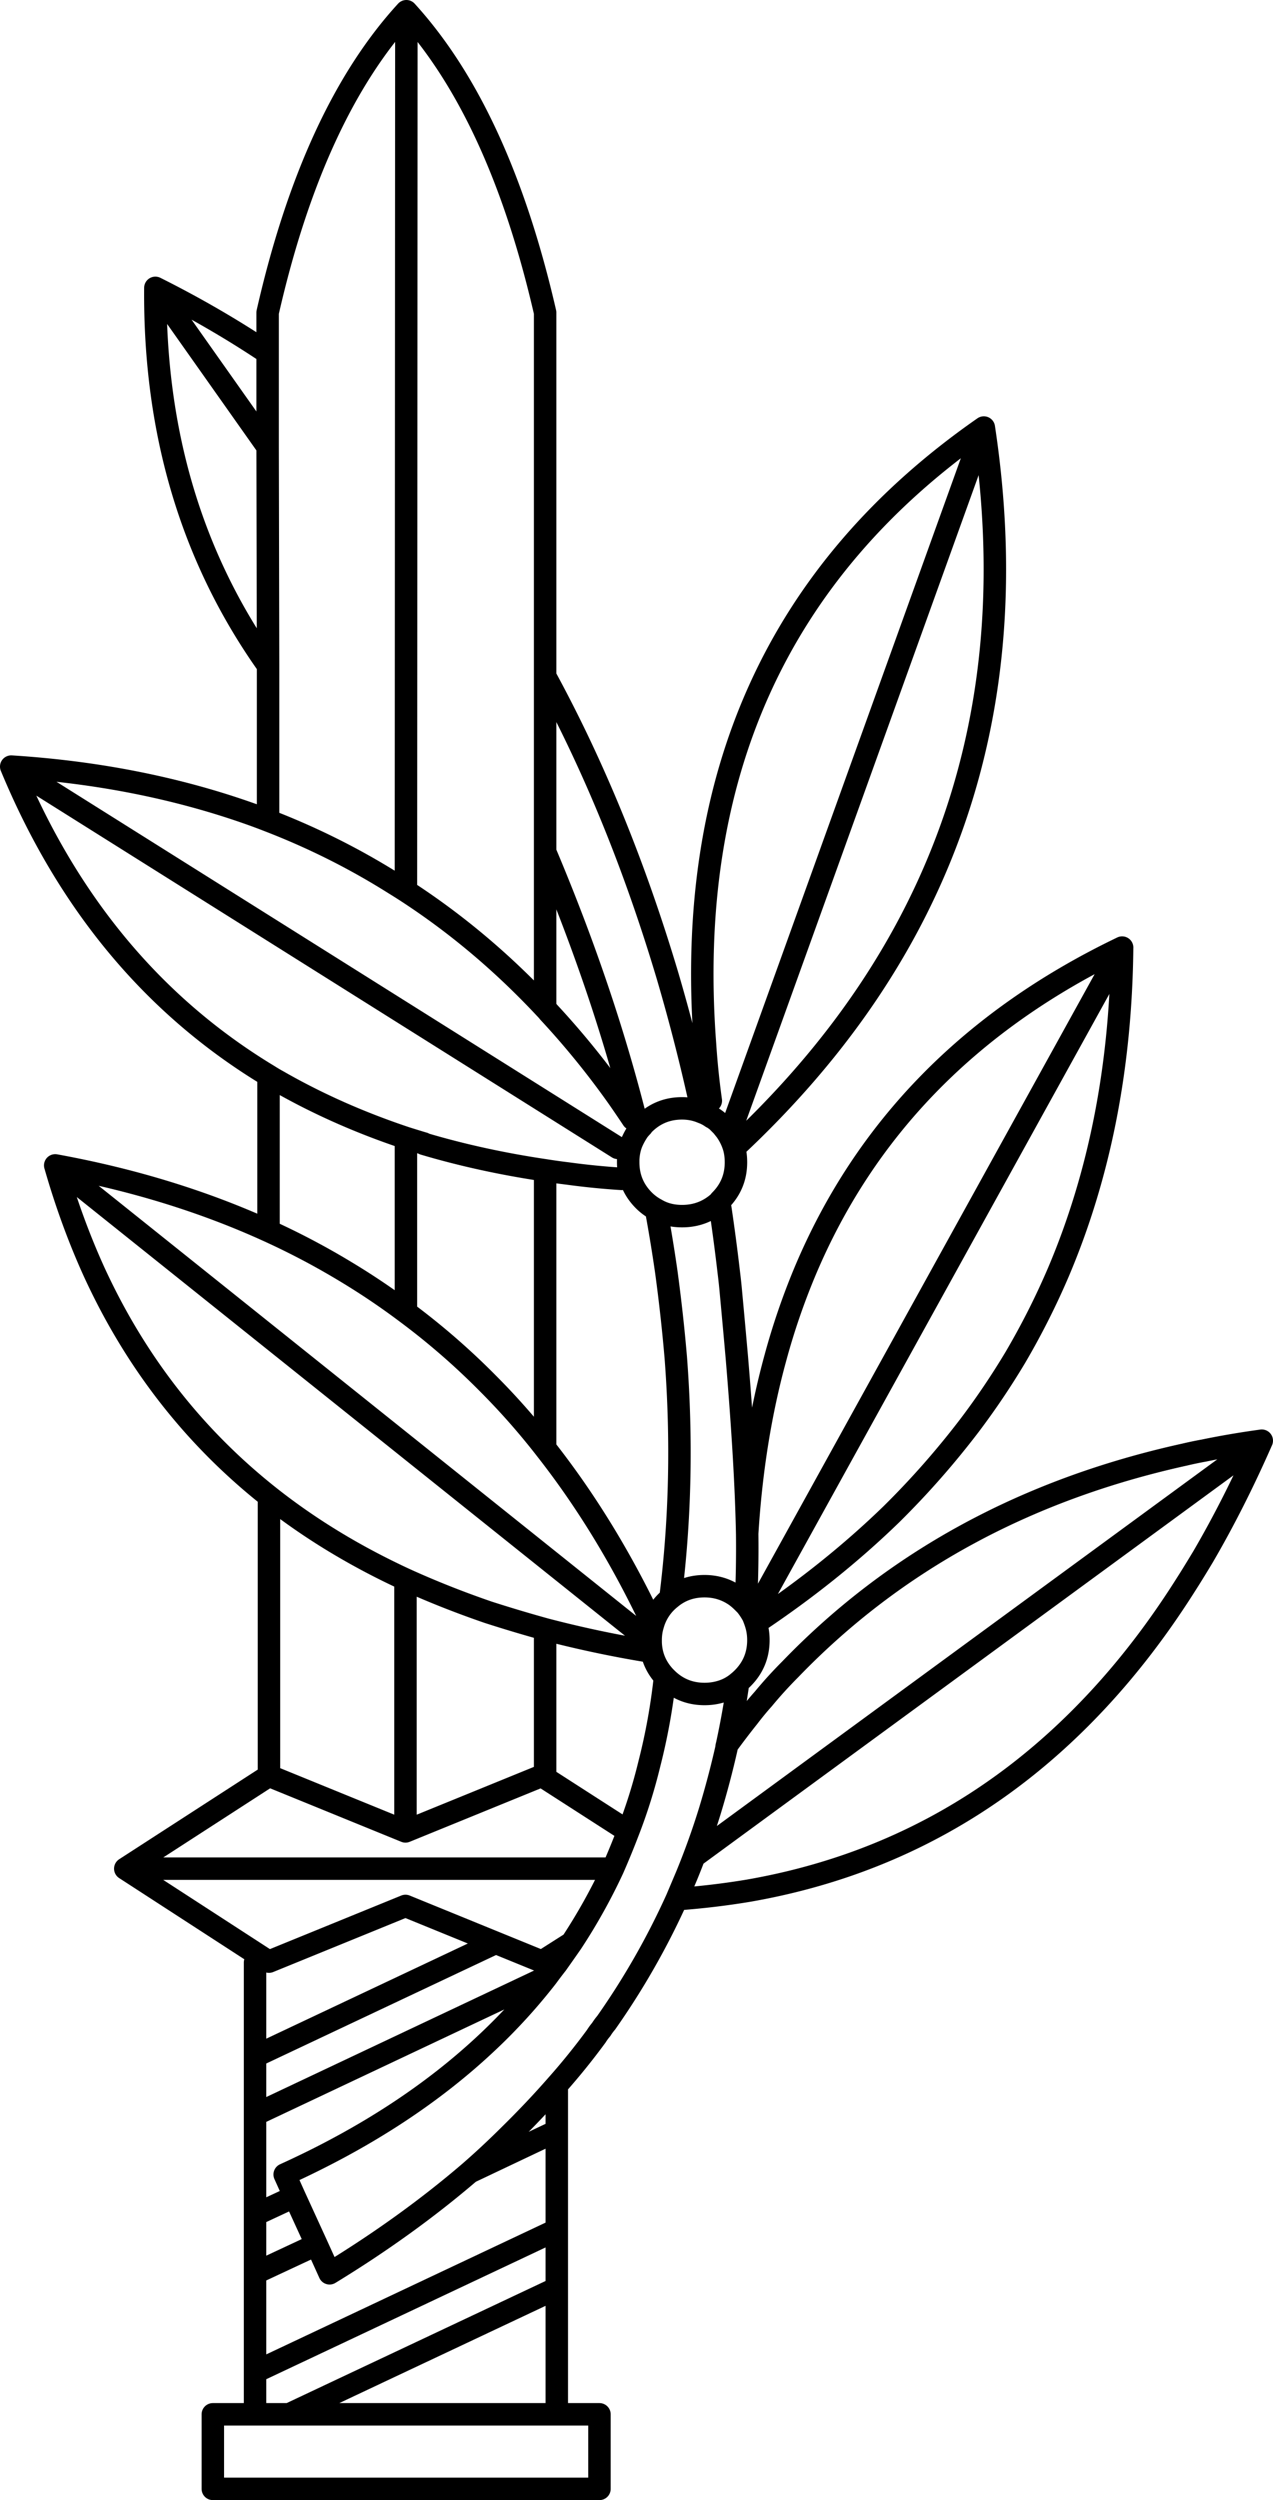 <svg xmlns="http://www.w3.org/2000/svg" width="141.75" height="278.351" xml:space="preserve"><path clip-rule="evenodd" fill="none" stroke="#000" stroke-width="2.5" stroke-linecap="round" stroke-linejoin="round" stroke-miterlimit="3" d="m29.8 49.75.05 24.35v17.25c4.933 1.9 9.6 4.233 14 7 .433.267.883.55 1.35.85l.05-97.95C38.316 8.817 33.167 20 29.8 34.8v14.95zM45.2 99.2c5.6 3.633 10.767 7.983 15.5 13.05V34.8C57.3 20 52.15 8.817 45.25 1.25M29.8 39.3c-3.933-2.633-8.1-5.05-12.5-7.25l12.5 17.7m-.2 168.45-15.65-10.15 16-10.35v-31.1c-8.367-6.634-14.85-14.95-19.45-24.95-1.7-3.733-3.15-7.7-4.35-11.9 8.6 1.567 16.517 4 23.75 7.3v-17.3c-12.8-7.733-22.35-19.2-28.65-34.4 9.433.6 18.2 2.317 26.3 5.15.767.267 1.533.55 2.3.85m40.6 33.25a138.88 138.88 0 0 0-1.6-2.35 92.334 92.334 0 0 0-7.75-9.55 5.51 5.51 0 0 0-.4-.45m-13.5 15.1c0-.033-.017-.05-.05-.05-.667-.2-1.317-.4-1.95-.6v19.4a79.336 79.336 0 0 1 9.15 7.949 77.842 77.842 0 0 1 6.35 7.2V130.3c-4.733-.7-9.233-1.683-13.5-2.95zm-2-.65c-5.1-1.7-9.833-3.8-14.2-6.3-.367-.2-.733-.417-1.1-.65m0 17.3c3 1.367 5.9 2.9 8.7 4.6a78.75 78.75 0 0 1 6.6 4.45m-15.35-72c-8.5-11.967-12.684-25.983-12.55-42.05m-3.35 176h54.3c.6-1.366 1.167-2.75 1.7-4.149l-9.25-5.95V181.4a159.361 159.361 0 0 1-6.35-1.9c-3.2-1.1-6.267-2.316-9.2-3.649v28.05l15.2-6.2m-15.2-21.85c-5.633-2.601-10.7-5.684-15.2-9.25m0 31.099 15.2 6.2M28.4 218.5v10.45l26.8-12.65-10.05-4.1-15.2 6.2m38.3-10.35a64.278 64.278 0 0 1-4.6 8.25 309.89 309.89 0 0 1-1.65 2.351c-.367.467-.733.95-1.1 1.45a63.248 63.248 0 0 1-6.55 7.199c-6.133 5.801-13.684 10.733-22.65 14.801l1.1 2.449 2.45 5.351 1.45 3.2c5.733-3.5 10.934-7.25 15.6-11.25a90.443 90.443 0 0 0 4.5-4.2c1.833-1.8 3.567-3.634 5.2-5.5a75.395 75.395 0 0 0 4.4-5.45 6.18 6.18 0 0 1 .55-.75 6.18 6.18 0 0 1 .55-.75 84.091 84.091 0 0 0 7.85-13.75l1.1-2.6a84.006 84.006 0 0 0 2.601-7.25 99.244 99.244 0 0 0 1.85-7c0-.101.017-.2.05-.301.5-2.3.917-4.633 1.25-7-.633.534-1.35.9-2.149 1.101-.5.133-1.034.2-1.601.2-1.666 0-3.083-.584-4.25-1.75l-.149-.15a68.49 68.49 0 0 1-1.75 9.7 59.56 59.56 0 0 1-2.351 7.5M63.65 216.3l-3.3 2.101-5.15-2.101m-26.8 51.75v-39.099m0 24.15 6.85-3.2m-2.45-5.351-4.4 2.051m0-11.151 32.5-15.35m1.1 47.95v-13.3L32.2 268.8h34.55v8.301H23.7V268.8h8.5m46.95-146.25a87.16 87.16 0 0 1-.65-6.35c-2.233-29.767 8.117-52.633 31.051-68.6 4.8 31.7-4.467 58.434-27.801 80.2.134.5.2 1.033.2 1.6 0 1.667-.583 3.083-1.75 4.25a.596.596 0 0 0-.1.15c.399 2.633.75 5.25 1.05 7.85.1.8.184 1.583.25 2.35.233 2.5.45 4.884.65 7.15.666 7.934 1.05 14.467 1.149 19.6.434-7 1.483-13.533 3.15-19.6a77.394 77.394 0 0 1 3.25-9.5c6.7-16 18.483-28.05 35.35-36.15-.133 13.267-2.5 25.317-7.1 36.15-1.4 3.267-3 6.434-4.8 9.5a84.55 84.55 0 0 1-5.051 7.5 93.911 93.911 0 0 1-8.75 9.95c-4.466 4.333-9.5 8.366-15.1 12.1.2.6.3 1.233.3 1.9 0 1.666-.583 3.083-1.75 4.25a5.97 5.97 0 0 1-.5.449M60.7 161.25c4.567 5.8 8.567 12.351 12 19.65a5.71 5.71 0 0 1 1.95-2.95c1.1-8.7 1.3-17.634.6-26.8-.267-3.134-.616-6.3-1.05-9.5a171.713 171.713 0 0 0-1.149-7c-.5-.267-.95-.6-1.351-1-1.167-1.167-1.75-2.583-1.75-4.25v-.3c.034-.7.167-1.333.4-1.9.2-.467.45-.917.75-1.35-2.467-10.1-5.934-20.433-10.4-31m10.4 31a5.7 5.7 0 0 1 .399-.45c.067-.1.134-.184.2-.25 1.167-1.167 2.584-1.75 4.25-1.75.8 0 1.55.15 2.25.45a214.656 214.656 0 0 0-3.85-15.15c-3.667-12.3-8.217-23.434-13.65-33.4m8.501 55.95a82.757 82.757 0 0 1-6-.6c-.833-.1-1.667-.217-2.5-.35m17.5-6.45c.367.133.717.317 1.05.55.034 0 .067.017.101.05.166.1.333.217.5.35l.35.35.2.2.4.5c.433.6.75 1.25.949 1.95m-1.65 6c-1.167 1.066-2.55 1.6-4.15 1.6-1.1 0-2.066-.25-2.899-.75M109.55 47.6l-28.1 78.05m-.5 68.65c.8-1.1 1.601-2.149 2.4-3.149.533-.7 1.083-1.367 1.649-2a47.729 47.729 0 0 1 3-3.3c11.601-12.034 26.233-20 43.9-23.9a41.18 41.18 0 0 1 2.15-.45c2.1-.434 4.25-.8 6.449-1.1-2.033 4.633-4.216 8.95-6.55 12.95-.5.833-1 1.649-1.5 2.449l-.7 1.101c-2.899 4.533-6.033 8.616-9.399 12.25-10.7 11.566-23.7 18.684-39 21.35-2.601.434-5.267.75-8 .95M83.2 170.75c.033 2.7-.017 5.351-.149 7.95.3.366.566.767.8 1.2l41.1-74.4M74.65 177.95c1.066-.9 2.333-1.35 3.8-1.35 1.3 0 2.467.366 3.5 1.1.267.2.517.417.75.65l.351.35m.799 1.2c.1.233.2.5.3.8m-10.1 6c-1.034-1.1-1.567-2.4-1.601-3.9l-66.3-53.05M72.45 182.8v-.199c0-.601.084-1.167.25-1.7M62 232.15v22.6m15.3-48.05 63.199-46.3M68.8 127.8 1.25 85.35M62 237.25l-9.7 4.601m9.7 6.399-33.6 15.851m43.85-80.25a125.813 125.813 0 0 1-11.55-2.45"/></svg>